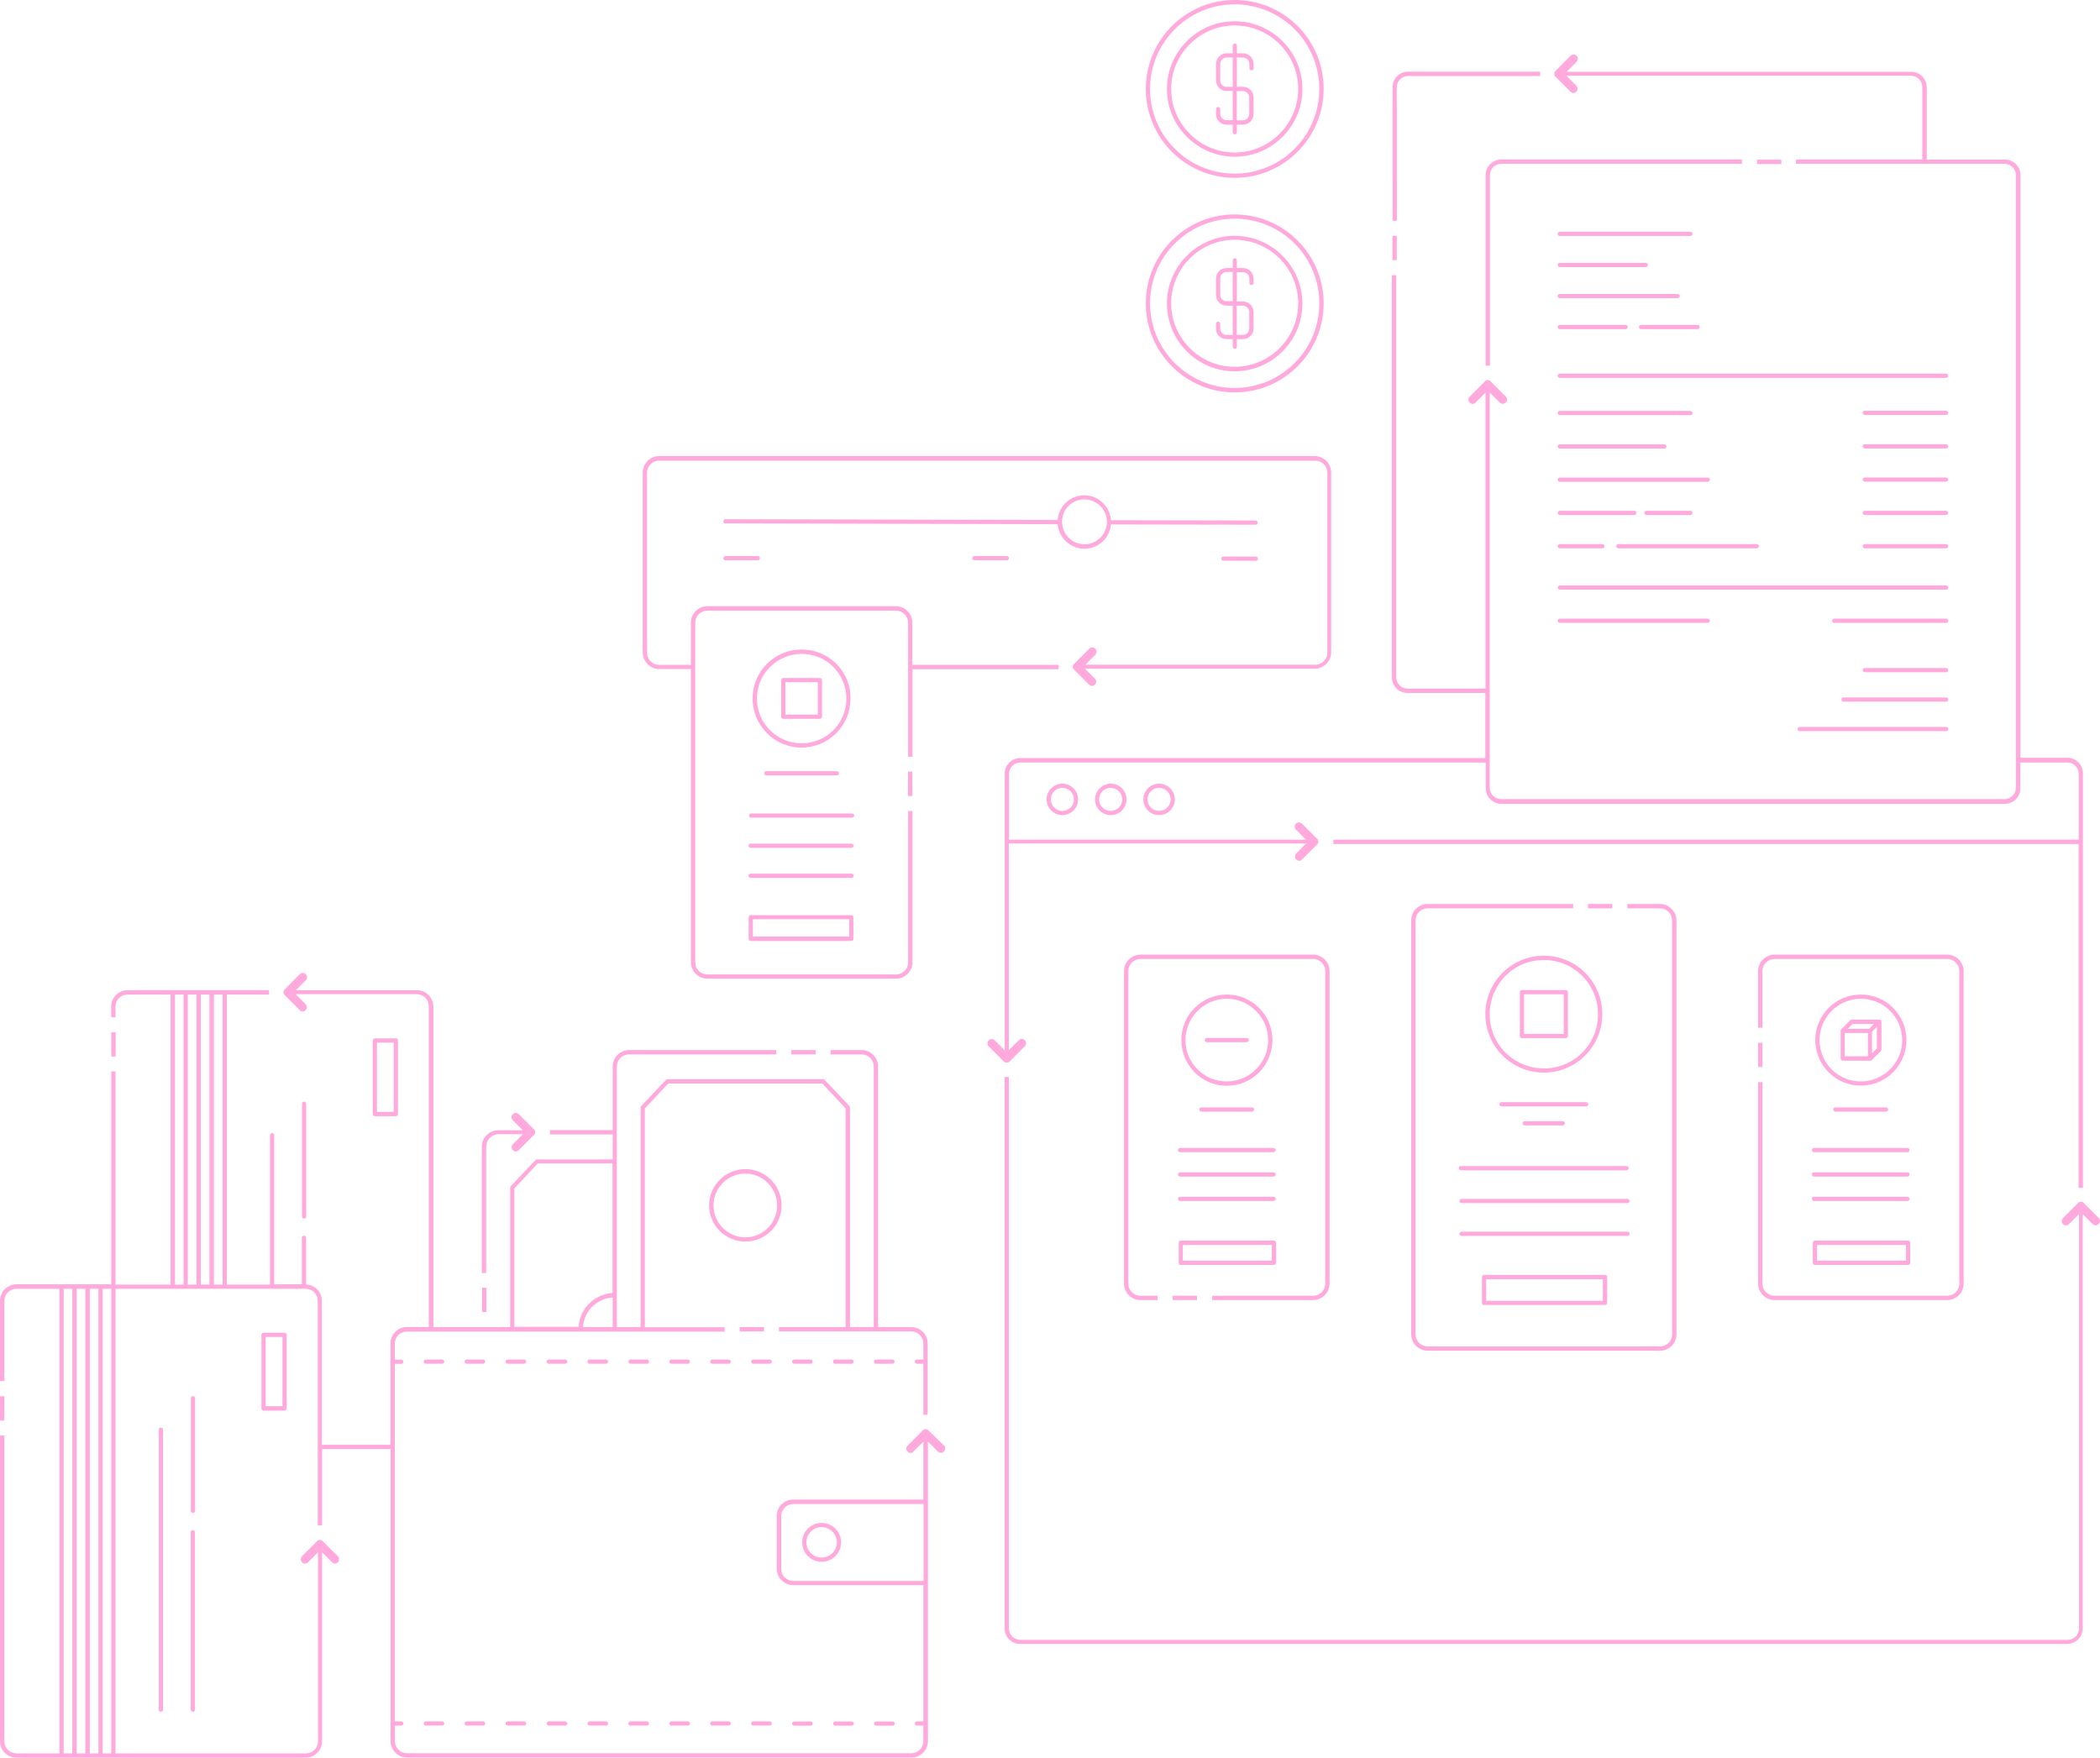 <?xml version="1.0" encoding="utf-8"?>
<!-- Generator: Adobe Illustrator 24.1.2, SVG Export Plug-In . SVG Version: 6.00 Build 0)  -->
<svg version="1.1" id="Layer_1" xmlns="http://www.w3.org/2000/svg" xmlns:xlink="http://www.w3.org/1999/xlink" x="0px" y="0px"
	 viewBox="0 0 1600 1339.3" style="enable-background:new 0 0 1600 1339.3;" xml:space="preserve">
<style type="text/css">
	.st0{fill:#ffa9dc;}
</style>
<g>
	<rect x="893.5" y="987.3" class="st0" width="18.5" height="3.3"/>
	<path class="st0" d="M1013,978.1V739.9c0-6.8-5.6-12.5-12.5-12.5H868.9c-6.8,0-12.5,5.6-12.5,12.5v238.2c0,6.8,5.6,12.5,12.5,12.5
		H882v-3.3h-13.1c-5.1,0-9.2-4.1-9.2-9.2V739.9c0-5.1,4.1-9.2,9.2-9.2h131.6c5.1,0,9.2,4.1,9.2,9.2v238.2c0,5.1-4.1,9.2-9.2,9.2h-77
		v3.3h77C1007.3,990.6,1013,984.9,1013,978.1z"/>
	<path class="st0" d="M969.5,792.2c-0.2-19-15.7-34.4-34.7-34.4c-0.1,0-0.2,0-0.3,0c-9.3,0.1-18,3.8-24.5,10.4
		c-6.5,6.6-10.1,15.4-9.9,24.7c0.1,9.3,3.8,18,10.4,24.5c6.5,6.4,15.1,9.9,24.3,9.9c0.1,0,0.2,0,0.3,0c9.3-0.1,18-3.8,24.5-10.4
		C965.9,810.2,969.5,801.4,969.5,792.2z M934.9,824c-8.5,0.1-16.3-3.1-22.3-9c-5.9-5.8-9.3-13.8-9.4-22.2
		c-0.1-17.4,13.8-31.6,31.2-31.8c0.1,0,0.2,0,0.3,0c17.2,0,31.3,14,31.5,31.2c0.1,8.5-3.1,16.3-9,22.3
		C951.2,820.6,943.4,823.9,934.9,824z"/>
	<path class="st0" d="M949.9,790.9h-30.4c-0.9,0-1.6,0.7-1.6,1.6s0.7,1.6,1.6,1.6h30.4c0.9,0,1.6-0.7,1.6-1.6
		S950.8,790.9,949.9,790.9z"/>
	<path class="st0" d="M915.3,843.8c-0.9,0-1.6,0.7-1.6,1.6s0.7,1.6,1.6,1.6h38.6c0.9,0,1.6-0.7,1.6-1.6s-0.7-1.6-1.6-1.6H915.3z"/>
	<path class="st0" d="M899.1,896.5h71.2c0.9,0,1.6-0.7,1.6-1.6c0-0.9-0.7-1.6-1.6-1.6h-71.2c-0.9,0-1.6,0.7-1.6,1.6
		C897.5,895.7,898.2,896.5,899.1,896.5z"/>
	<path class="st0" d="M897.5,876.3c0,0.9,0.7,1.6,1.6,1.6h71.2c0.9,0,1.6-0.7,1.6-1.6c0-0.9-0.7-1.6-1.6-1.6h-71.2
		C898.2,874.7,897.5,875.4,897.5,876.3z"/>
	<path class="st0" d="M899.1,915.1h71.2c0.9,0,1.6-0.7,1.6-1.6s-0.7-1.6-1.6-1.6h-71.2c-0.9,0-1.6,0.7-1.6,1.6
		S898.2,915.1,899.1,915.1z"/>
	<path class="st0" d="M972.3,962.2v-15.3c0-0.9-0.7-1.6-1.6-1.6h-71c-0.9,0-1.6,0.7-1.6,1.6v15.3c0,0.9,0.7,1.6,1.6,1.6h71
		C971.5,963.8,972.3,963.1,972.3,962.2z M969,960.6h-67.8v-12H969V960.6z"/>
	<path class="st0" d="M1339.5,978.1c0,6.8,5.6,12.5,12.5,12.5h131.6c6.8,0,12.5-5.6,12.5-12.5V739.9c0-6.8-5.6-12.5-12.5-12.5
		h-131.6c-6.8,0-12.5,5.6-12.5,12.5v43.2h3.3v-43.2c0-5.1,4.1-9.2,9.2-9.2h131.6c5.1,0,9.2,4.1,9.2,9.2v238.2c0,5.1-4.1,9.2-9.2,9.2
		h-131.6c-5.1,0-9.2-4.1-9.2-9.2V824.5h-3.3V978.1z"/>
	<rect x="1339.5" y="794.5" class="st0" width="3.3" height="18.5"/>
	<path class="st0" d="M1452.5,792.2c-0.1-9.3-3.8-18-10.4-24.5c-6.5-6.4-15.1-9.9-24.3-9.9c-0.1,0-0.2,0-0.3,0
		c-19.2,0.2-34.6,15.9-34.4,35c0.1,9.3,3.8,18,10.4,24.5c6.5,6.4,15.1,9.9,24.3,9.9c0.1,0,0.2,0,0.3,0c9.3-0.1,18-3.8,24.5-10.4
		C1449,810.2,1452.6,801.4,1452.5,792.2z M1418,824c-8.5,0.1-16.3-3.1-22.3-9c-5.9-5.8-9.3-13.8-9.4-22.2
		c-0.1-17.4,13.8-31.6,31.2-31.8c0.1,0,0.2,0,0.3,0c8.3,0,16.2,3.3,22.1,9c5.9,5.8,9.3,13.8,9.4,22.2c0.1,8.5-3.1,16.3-9,22.3
		C1434.3,820.6,1426.5,823.9,1418,824z"/>
	<path class="st0" d="M1433.3,777.9c-0.1-0.2-0.2-0.3-0.3-0.6c-0.1-0.1-0.3-0.3-0.6-0.3l0,0c-0.2-0.1-0.4-0.1-0.6-0.1H1411
		c-0.2,0-0.4,0-0.6,0.1l0,0c-0.2,0.1-0.3,0.2-0.6,0.3l-7,7c-0.1,0.1-0.3,0.3-0.3,0.6l0,0c-0.1,0.2-0.1,0.4-0.1,0.6v21.1
		c0,0.9,0.7,1.6,1.6,1.6h20.9c0.2,0,0.4,0,0.6-0.1l0,0c0.2-0.1,0.3-0.2,0.6-0.3l7-7c0.1-0.1,0.3-0.3,0.3-0.6l0,0
		c0.1-0.2,0.1-0.4,0.1-0.6v-20.9C1433.4,778.3,1433.3,778.2,1433.3,777.9L1433.3,777.9z M1411.5,780.2h16.3l-3.7,3.7h-16.3
		L1411.5,780.2z M1405.5,787.1h17.7v17.7h-17.7V787.1z M1426.3,786.2l3.7-3.7v16.3l-3.7,3.7V786.2z"/>
	<path class="st0" d="M1398.4,843.8c-0.9,0-1.6,0.7-1.6,1.6s0.7,1.6,1.6,1.6h38.6c0.9,0,1.6-0.7,1.6-1.6s-0.7-1.6-1.6-1.6H1398.4z"
		/>
	<path class="st0" d="M1382.1,896.5h71.2c0.9,0,1.6-0.7,1.6-1.6c0-0.9-0.7-1.6-1.6-1.6h-71.2c-0.9,0-1.6,0.7-1.6,1.6
		C1380.5,895.7,1381.2,896.5,1382.1,896.5z"/>
	<path class="st0" d="M1380.5,876.3c0,0.9,0.7,1.6,1.6,1.6h71.2c0.9,0,1.6-0.7,1.6-1.6c0-0.9-0.7-1.6-1.6-1.6h-71.2
		C1381.2,874.7,1380.5,875.4,1380.5,876.3z"/>
	<path class="st0" d="M1382.1,915.1h71.2c0.9,0,1.6-0.7,1.6-1.6s-0.7-1.6-1.6-1.6h-71.2c-0.9,0-1.6,0.7-1.6,1.6
		S1381.2,915.1,1382.1,915.1z"/>
	<path class="st0" d="M1453.8,945.3h-71c-0.9,0-1.6,0.7-1.6,1.6v15.3c0,0.9,0.7,1.6,1.6,1.6h71c0.9,0,1.6-0.7,1.6-1.6v-15.3
		C1455.4,946,1454.7,945.3,1453.8,945.3z M1452.2,960.6h-67.8v-12h67.8V960.6z"/>
	<rect x="1209.9" y="688.8" class="st0" width="18.5" height="3.3"/>
	<path class="st0" d="M1075.2,701.3v315.4c0,6.8,5.6,12.5,12.5,12.5h177.1c6.8,0,12.5-5.6,12.5-12.5V701.3c0-6.8-5.6-12.5-12.5-12.5
		h-24.9v3.3h24.9c5.1,0,9.2,4.1,9.2,9.2v315.4c0,5.1-4.1,9.2-9.2,9.2h-177.1c-5.1,0-9.2-4.1-9.2-9.2V701.3c0-5.1,4.1-9.2,9.2-9.2
		h110.9v-3.3h-110.9C1080.8,688.8,1075.2,694.3,1075.2,701.3z"/>
	<path class="st0" d="M1175.9,728.2c-11.9,0.1-23,4.9-31.4,13.3c-8.3,8.5-12.9,19.7-12.8,31.6s4.9,23,13.3,31.4
		c8.5,8.2,19.5,12.8,31.2,12.8c0.1,0,0.3,0,0.4,0c24.6-0.2,44.4-20.3,44.2-45c-0.1-11.9-4.9-23-13.3-31.4
		C1198.9,732.6,1187.7,728.1,1175.9,728.2z M1205.8,801.8c-7.7,7.9-18.1,12.2-29.1,12.3s-21.4-4.1-29.4-11.8
		c-7.9-7.7-12.2-18.1-12.3-29.1c-0.1-11,4.1-21.4,11.8-29.4s18.1-12.2,29.1-12.3c0.1,0,0.2,0,0.4,0c11,0,21.1,4.2,28.9,11.8
		c7.9,7.7,12.2,18.1,12.3,29.1C1217.7,783.4,1213.5,793.8,1205.8,801.8z"/>
	<path class="st0" d="M1210.1,841.4c0-0.9-0.7-1.6-1.6-1.6H1144c-0.9,0-1.6,0.7-1.6,1.6s0.7,1.6,1.6,1.6h64.5
		C1209.3,843,1210.1,842.3,1210.1,841.4z"/>
	<path class="st0" d="M1161.7,854.3c-0.9,0-1.6,0.7-1.6,1.6c0,0.9,0.7,1.6,1.6,1.6h29c0.9,0,1.6-0.7,1.6-1.6c0-0.9-0.7-1.6-1.6-1.6
		H1161.7z"/>
	<path class="st0" d="M1239.3,888.5H1113c-0.9,0-1.6,0.7-1.6,1.6c0,0.9,0.7,1.6,1.6,1.6h126.3c0.9,0,1.6-0.7,1.6-1.6
		C1240.9,889.2,1240.3,888.5,1239.3,888.5z"/>
	<path class="st0" d="M1239.9,913.5h-126.3c-0.9,0-1.6,0.7-1.6,1.6s0.7,1.6,1.6,1.6h126.3c0.9,0,1.6-0.7,1.6-1.6
		S1241,913.5,1239.9,913.5z"/>
	<path class="st0" d="M1241.6,940.1c0-0.9-0.7-1.6-1.6-1.6h-126.4c-0.9,0-1.6,0.7-1.6,1.6s0.7,1.6,1.6,1.6h126.3
		C1241,941.7,1241.6,941.1,1241.6,940.1z"/>
	<path class="st0" d="M1130.7,971.4c-0.9,0-1.6,0.7-1.6,1.6v19.7c0,0.9,0.7,1.6,1.6,1.6h92.2c0.9,0,1.6-0.7,1.6-1.6V973
		c0-0.9-0.7-1.6-1.6-1.6H1130.7z M1221.2,991.2h-88.9v-16.5h88.9V991.2z"/>
	<path class="st0" d="M1193,754.4h-33.4c-0.9,0-1.6,0.7-1.6,1.6v33.4c0,0.9,0.7,1.6,1.6,1.6h33.4c0.9,0,1.6-0.7,1.6-1.6V756
		C1194.6,755,1193.9,754.4,1193,754.4z M1191.4,787.8h-30.2v-30.2h30.2V787.8z"/>
	<path class="st0" d="M797.4,609.1c0,6.6,5.4,12,12,12c6.6,0,12-5.4,12-12c0-6.6-5.4-12-12-12C802.8,597.1,797.4,602.6,797.4,609.1z
		 M818.2,609.1c0,4.9-3.9,8.8-8.8,8.8c-4.9,0-8.8-3.9-8.8-8.8c0-4.9,3.9-8.8,8.8-8.8C814.3,600.4,818.2,604.2,818.2,609.1z"/>
	<path class="st0" d="M834.3,609.1c0,6.6,5.4,12,12,12c6.6,0,12-5.4,12-12c0-6.6-5.4-12-12-12C839.8,597.1,834.3,602.6,834.3,609.1z
		 M855,609.1c0,4.9-3.9,8.8-8.8,8.8c-4.9,0-8.8-3.9-8.8-8.8c0-4.9,3.9-8.8,8.8-8.8C851.1,600.4,855,604.2,855,609.1z"/>
	<path class="st0" d="M871.1,609.1c0,6.6,5.4,12,12,12s12-5.4,12-12c0-6.6-5.4-12-12-12S871.1,602.6,871.1,609.1z M891.9,609.1
		c0,4.9-3.9,8.8-8.8,8.8s-8.8-3.9-8.8-8.8c0-4.9,3.9-8.8,8.8-8.8C888,600.4,891.9,604.2,891.9,609.1z"/>
	<rect x="1338.7" y="121.7" class="st0" width="18.5" height="3.3"/>
	<path class="st0" d="M1131.9,133.4v145.2h3.3V133.4c0-4.6,3.8-8.6,8.6-8.6h183.4v-3.3h-183.5C1137.2,121.7,1131.9,127,1131.9,133.4
		z"/>
	<rect x="1060.9" y="179.7" class="st0" width="3.3" height="18.5"/>
	<path class="st0" d="M1064.2,66.5c0-4.6,3.8-8.6,8.6-8.6h100.6v-3.3h-100.6c-6.5,0-11.8,5.3-11.8,11.8v101.8h3.3L1064.2,66.5
		L1064.2,66.5z"/>
	<path class="st0" d="M1287.9,176.6h-99.5c-0.9,0-1.6,0.7-1.6,1.6s0.7,1.6,1.6,1.6h99.5c0.9,0,1.6-0.7,1.6-1.6
		S1288.8,176.6,1287.9,176.6z"/>
	<path class="st0" d="M1188.4,316.3h99.5c0.9,0,1.6-0.7,1.6-1.6c0-0.9-0.7-1.6-1.6-1.6h-99.5c-0.9,0-1.6,0.7-1.6,1.6
		C1186.8,315.6,1187.5,316.3,1188.4,316.3z"/>
	<path class="st0" d="M1188.4,203.5h65.5c0.9,0,1.6-0.7,1.6-1.6c0-0.9-0.7-1.6-1.6-1.6h-65.5c-0.9,0-1.6,0.7-1.6,1.6
		C1186.8,202.8,1187.5,203.5,1188.4,203.5z"/>
	<path class="st0" d="M1188.4,227.2h89.8c0.9,0,1.6-0.7,1.6-1.6s-0.7-1.6-1.6-1.6h-89.8c-0.9,0-1.6,0.7-1.6,1.6
		S1187.5,227.2,1188.4,227.2z"/>
	<path class="st0" d="M1482.8,509h-62c-0.9,0-1.6,0.7-1.6,1.6c0,0.9,0.7,1.6,1.6,1.6h61.9c0.9,0,1.6-0.7,1.6-1.6
		C1484.3,509.8,1483.6,509,1482.8,509z"/>
	<path class="st0" d="M1482.8,531.4h-78.2c-0.9,0-1.6,0.7-1.6,1.6c0,0.9,0.7,1.6,1.6,1.6h78.2c0.9,0,1.6-0.7,1.6-1.6
		C1484.4,532.2,1483.6,531.4,1482.8,531.4z"/>
	<path class="st0" d="M1482.8,553.9h-111.6c-0.9,0-1.6,0.7-1.6,1.6c0,0.9,0.7,1.6,1.6,1.6h111.6c0.9,0,1.6-0.7,1.6-1.6
		C1484.4,554.6,1483.6,553.9,1482.8,553.9z"/>
	<path class="st0" d="M1188.4,250.8h50.2c0.9,0,1.6-0.7,1.6-1.6s-0.7-1.6-1.6-1.6h-50.2c-0.9,0-1.6,0.7-1.6,1.6
		S1187.5,250.8,1188.4,250.8z"/>
	<path class="st0" d="M1248.7,249.2c0,0.9,0.7,1.6,1.6,1.6h43.1c0.9,0,1.6-0.7,1.6-1.6s-0.7-1.6-1.6-1.6h-43.1
		C1249.4,247.6,1248.7,248.3,1248.7,249.2z"/>
	<path class="st0" d="M1186.8,286.3c0,0.9,0.7,1.6,1.6,1.6h294.3c0.9,0,1.6-0.7,1.6-1.6c0-0.9-0.7-1.6-1.6-1.6h-294.3
		C1187.5,284.7,1186.8,285.4,1186.8,286.3z"/>
	<path class="st0" d="M1482.8,446.1h-294.3c-0.9,0-1.6,0.7-1.6,1.6c0,0.9,0.7,1.6,1.6,1.6h294.3c0.9,0,1.6-0.7,1.6-1.6
		C1484.4,446.8,1483.6,446.1,1482.8,446.1z"/>
	<path class="st0" d="M1482.8,313h-62c-0.9,0-1.6,0.7-1.6,1.6c0,0.9,0.7,1.6,1.6,1.6h61.9c0.9,0,1.6-0.7,1.6-1.6
		C1484.4,313.8,1483.6,313,1482.8,313z"/>
	<path class="st0" d="M1188.4,341.8h79.7c0.9,0,1.6-0.7,1.6-1.6c0-0.9-0.7-1.6-1.6-1.6h-79.7c-0.9,0-1.6,0.7-1.6,1.6
		C1186.8,341,1187.5,341.8,1188.4,341.8z"/>
	<path class="st0" d="M1482.8,338.5h-62c-0.9,0-1.6,0.7-1.6,1.6c0,0.9,0.7,1.6,1.6,1.6h61.9c0.9,0,1.6-0.7,1.6-1.6
		C1484.3,339.2,1483.6,338.5,1482.8,338.5z"/>
	<path class="st0" d="M1188.4,367.1h112.7c0.9,0,1.6-0.7,1.6-1.6s-0.7-1.6-1.6-1.6h-112.7c-0.9,0-1.6,0.7-1.6,1.6
		S1187.5,367.1,1188.4,367.1z"/>
	<path class="st0" d="M1188.4,471.4c-0.9,0-1.6,0.7-1.6,1.6c0,0.9,0.7,1.6,1.6,1.6h112.7c0.9,0,1.6-0.7,1.6-1.6
		c0-0.9-0.7-1.6-1.6-1.6H1188.4z"/>
	<path class="st0" d="M1482.8,363.8h-62c-0.9,0-1.6,0.7-1.6,1.6c0,0.9,0.7,1.6,1.6,1.6h61.9c0.9,0,1.6-0.7,1.6-1.6
		C1484.3,364.6,1483.6,363.8,1482.8,363.8z"/>
	<path class="st0" d="M1188.4,392.4h56.8c0.9,0,1.6-0.7,1.6-1.6c0-0.9-0.7-1.6-1.6-1.6h-56.8c-0.9,0-1.6,0.7-1.6,1.6
		C1186.8,391.7,1187.5,392.4,1188.4,392.4z"/>
	<path class="st0" d="M1287.9,392.4c0.9,0,1.6-0.7,1.6-1.6c0-0.9-0.7-1.6-1.6-1.6h-33.4c-0.9,0-1.6,0.7-1.6,1.6
		c0,0.9,0.7,1.6,1.6,1.6H1287.9z"/>
	<path class="st0" d="M1482.8,389.2h-62c-0.9,0-1.6,0.7-1.6,1.6c0,0.9,0.7,1.6,1.6,1.6h61.9c0.9,0,1.6-0.7,1.6-1.6
		C1484.3,389.9,1483.6,389.2,1482.8,389.2z"/>
	<path class="st0" d="M1188.4,417.8h32.5c0.9,0,1.6-0.7,1.6-1.6c0-0.9-0.7-1.6-1.6-1.6h-32.5c-0.9,0-1.6,0.7-1.6,1.6
		C1186.8,417.1,1187.5,417.8,1188.4,417.8z"/>
	<path class="st0" d="M1231.4,416.2c0,0.9,0.7,1.6,1.6,1.6h105.5c0.9,0,1.6-0.7,1.6-1.6c0-0.9-0.7-1.6-1.6-1.6H1233
		C1232.2,414.6,1231.4,415.4,1231.4,416.2z"/>
	<path class="st0" d="M1482.8,414.6h-62c-0.9,0-1.6,0.7-1.6,1.6c0,0.9,0.7,1.6,1.6,1.6h61.9c0.9,0,1.6-0.7,1.6-1.6
		C1484.3,415.4,1483.6,414.6,1482.8,414.6z"/>
	<path class="st0" d="M1482.8,471.4h-85.3c-0.9,0-1.6,0.7-1.6,1.6c0,0.9,0.7,1.6,1.6,1.6h85.3c0.9,0,1.6-0.7,1.6-1.6
		C1484.4,472.2,1483.6,471.4,1482.8,471.4z"/>
	<path class="st0" d="M586.4,1035.9h-12.5c-0.9,0-1.6,0.7-1.6,1.6c0,0.9,0.7,1.6,1.6,1.6h12.5c0.9,0,1.6-0.7,1.6-1.6
		C588,1036.7,587.4,1035.9,586.4,1035.9z"/>
	<path class="st0" d="M336.9,1035.9h-12.5c-0.9,0-1.6,0.7-1.6,1.6c0,0.9,0.7,1.6,1.6,1.6h12.5c0.9,0,1.6-0.7,1.6-1.6
		C338.5,1036.7,337.8,1035.9,336.9,1035.9z"/>
	<path class="st0" d="M368.1,1035.9h-12.5c-0.9,0-1.6,0.7-1.6,1.6c0,0.9,0.7,1.6,1.6,1.6h12.5c0.9,0,1.6-0.7,1.6-1.6
		C369.7,1036.7,369,1035.9,368.1,1035.9z"/>
	<path class="st0" d="M399.3,1035.9h-12.5c-0.9,0-1.6,0.7-1.6,1.6c0,0.9,0.7,1.6,1.6,1.6h12.5c0.9,0,1.6-0.7,1.6-1.6
		C400.9,1036.7,400.2,1035.9,399.3,1035.9z"/>
	<path class="st0" d="M636.3,1035.9c-0.9,0-1.6,0.7-1.6,1.6c0,0.9,0.7,1.6,1.6,1.6h12.5c0.9,0,1.6-0.7,1.6-1.6
		c0-0.9-0.7-1.6-1.6-1.6H636.3z"/>
	<path class="st0" d="M430.6,1035.9h-12.5c-0.9,0-1.6,0.7-1.6,1.6c0,0.9,0.7,1.6,1.6,1.6h12.5c0.9,0,1.6-0.7,1.6-1.6
		C432.2,1036.7,431.4,1035.9,430.6,1035.9z"/>
	<path class="st0" d="M605.1,1035.9c-0.9,0-1.6,0.7-1.6,1.6c0,0.9,0.7,1.6,1.6,1.6h12.5c0.9,0,1.6-0.7,1.6-1.6
		c0-0.9-0.7-1.6-1.6-1.6H605.1z"/>
	<path class="st0" d="M667.5,1035.9c-0.9,0-1.6,0.7-1.6,1.6c0,0.9,0.7,1.6,1.6,1.6H680c0.9,0,1.6-0.7,1.6-1.6c0-0.9-0.7-1.6-1.6-1.6
		H667.5z"/>
	<path class="st0" d="M555.2,1035.9h-12.5c-0.9,0-1.6,0.7-1.6,1.6c0,0.9,0.7,1.6,1.6,1.6h12.5c0.9,0,1.6-0.7,1.6-1.6
		C556.8,1036.7,556.1,1035.9,555.2,1035.9z"/>
	<path class="st0" d="M461.7,1035.9h-12.5c-0.9,0-1.6,0.7-1.6,1.6c0,0.9,0.7,1.6,1.6,1.6h12.5c0.9,0,1.6-0.7,1.6-1.6
		C463.3,1036.7,462.6,1035.9,461.7,1035.9z"/>
	<path class="st0" d="M492.9,1035.9h-12.5c-0.9,0-1.6,0.7-1.6,1.6c0,0.9,0.7,1.6,1.6,1.6h12.5c0.9,0,1.6-0.7,1.6-1.6
		C494.5,1036.7,493.8,1035.9,492.9,1035.9z"/>
	<path class="st0" d="M524.1,1035.9h-12.5c-0.9,0-1.6,0.7-1.6,1.6c0,0.9,0.7,1.6,1.6,1.6h12.5c0.9,0,1.6-0.7,1.6-1.6
		C525.7,1036.7,525,1035.9,524.1,1035.9z"/>
	<path class="st0" d="M524.1,1311.6h-12.5c-0.9,0-1.6,0.7-1.6,1.6s0.7,1.6,1.6,1.6h12.5c0.9,0,1.6-0.7,1.6-1.6
		C525.7,1312.4,525,1311.6,524.1,1311.6z"/>
	<path class="st0" d="M617.6,1314.9c0.9,0,1.6-0.7,1.6-1.6s-0.7-1.6-1.6-1.6h-12.5c-0.9,0-1.6,0.7-1.6,1.6s0.7,1.6,1.6,1.6H617.6z"
		/>
	<path class="st0" d="M555.2,1311.6h-12.5c-0.9,0-1.6,0.7-1.6,1.6s0.7,1.6,1.6,1.6h12.5c0.9,0,1.6-0.7,1.6-1.6
		C556.9,1312.4,556.1,1311.6,555.2,1311.6z"/>
	<path class="st0" d="M586.4,1311.6h-12.5c-0.9,0-1.6,0.7-1.6,1.6s0.7,1.6,1.6,1.6h12.5c0.9,0,1.6-0.7,1.6-1.6
		C588,1312.4,587.4,1311.6,586.4,1311.6z"/>
	<path class="st0" d="M461.7,1311.6h-12.5c-0.9,0-1.6,0.7-1.6,1.6s0.7,1.6,1.6,1.6h12.5c0.9,0,1.6-0.7,1.6-1.6
		C463.4,1312.4,462.6,1311.6,461.7,1311.6z"/>
	<path class="st0" d="M492.9,1311.6h-12.5c-0.9,0-1.6,0.7-1.6,1.6s0.7,1.6,1.6,1.6h12.5c0.9,0,1.6-0.7,1.6-1.6
		C494.5,1312.4,493.8,1311.6,492.9,1311.6z"/>
	<path class="st0" d="M368.1,1311.6h-12.5c-0.9,0-1.6,0.7-1.6,1.6s0.7,1.6,1.6,1.6h12.5c0.9,0,1.6-0.7,1.6-1.6
		C369.7,1312.4,369,1311.6,368.1,1311.6z"/>
	<path class="st0" d="M399.3,1311.6h-12.5c-0.9,0-1.6,0.7-1.6,1.6s0.7,1.6,1.6,1.6h12.5c0.9,0,1.6-0.7,1.6-1.6
		C400.9,1312.4,400.2,1311.6,399.3,1311.6z"/>
	<path class="st0" d="M430.6,1311.6h-12.5c-0.9,0-1.6,0.7-1.6,1.6s0.7,1.6,1.6,1.6h12.5c0.9,0,1.6-0.7,1.6-1.6
		C432.2,1312.4,431.4,1311.6,430.6,1311.6z"/>
	<path class="st0" d="M648.9,1314.9c0.9,0,1.6-0.7,1.6-1.6s-0.7-1.6-1.6-1.6h-12.5c-0.9,0-1.6,0.7-1.6,1.6s0.7,1.6,1.6,1.6H648.9z"
		/>
	<path class="st0" d="M336.9,1311.6h-12.5c-0.9,0-1.6,0.7-1.6,1.6s0.7,1.6,1.6,1.6h12.5c0.9,0,1.6-0.7,1.6-1.6
		C338.5,1312.4,337.8,1311.6,336.9,1311.6z"/>
	<path class="st0" d="M680.1,1314.9c0.9,0,1.6-0.7,1.6-1.6s-0.7-1.6-1.6-1.6h-12.5c-0.9,0-1.6,0.7-1.6,1.6s0.7,1.6,1.6,1.6H680.1z"
		/>
	<path class="st0" d="M626,1160.4c-8.1,0-14.8,6.6-14.8,14.8c0,8.2,6.6,14.8,14.8,14.8c8.2,0,14.8-6.6,14.8-14.8
		C640.9,1167,634.2,1160.4,626,1160.4z M626,1186.8c-6.4,0-11.6-5.2-11.6-11.6c0-6.4,5.2-11.6,11.6-11.6c6.4,0,11.6,5.2,11.6,11.6
		C637.6,1181.6,632.4,1186.8,626,1186.8z"/>
	<path class="st0" d="M370.6,873.4c0-5.1,4.1-9.2,9.2-9.2h18.6l-7.6,7.6c-1.3,1.3-1.3,3.4,0,4.6c0.6,0.6,1.5,1,2.2,1s1.6-0.3,2.2-1
		l6.5-6.5l5-5c0.2-0.2,0.3-0.4,0.6-0.6c0.6-1,0.6-2.2,0-3.3c-0.1-0.2-0.3-0.4-0.6-0.6l-11.4-11.4c-1.3-1.3-3.4-1.3-4.6,0
		c-1.3,1.3-1.3,3.4,0,4.6l7.6,7.6h-18.7c-6.8,0-12.5,5.6-12.5,12.5v96.3h3.3v-96.3h0.2V873.4z"/>
	<rect x="367.3" y="981.2" class="st0" width="3.3" height="18.5"/>
	<rect x="602.9" y="800.1" class="st0" width="18.5" height="3.3"/>
	<rect x="563.6" y="1011.2" class="st0" width="18.5" height="3.3"/>
	<path class="st0" d="M567.9,890.8c-15.1,0-27.6,12.3-27.6,27.6s12.3,27.6,27.6,27.6c15.3,0,27.6-12.3,27.6-27.6
		C595.5,903.2,583,890.8,567.9,890.8z M567.9,942.8c-13.4,0-24.3-11-24.3-24.3c0-13.4,11-24.3,24.3-24.3s24.2,11,24.2,24.3
		C592.2,931.9,581.2,942.8,567.9,942.8z"/>
	<path class="st0" d="M940.7,299c37.4,0,67.8-30.4,67.8-67.8s-30.4-67.8-67.8-67.8S873,193.8,873,231.2S903.4,299,940.7,299z
		 M940.7,166.6c35.6,0,64.5,28.9,64.5,64.5s-28.9,64.5-64.5,64.5c-35.6,0-64.5-28.9-64.5-64.5S905.2,166.6,940.7,166.6z"/>
	<path class="st0" d="M940.7,282.9c28.5,0,51.6-23.2,51.6-51.6s-23.2-51.6-51.6-51.6s-51.6,23.2-51.6,51.6S912.3,282.9,940.7,282.9z
		 M940.7,182.7c26.7,0,48.4,21.8,48.4,48.4s-21.8,48.4-48.4,48.4c-26.6,0-48.4-21.8-48.4-48.4S914.1,182.7,940.7,182.7z"/>
	<path class="st0" d="M934.6,258.4h4.6v5.8c0,0.9,0.7,1.6,1.6,1.6s1.6-0.7,1.6-1.6v-5.8h4.6c4.6,0,8.1-3.7,8.1-8.1v-12.5
		c0-4.6-3.7-8.1-8.1-8.1h-4.6v-22.3h4.6c2.7,0,4.9,2.2,4.9,4.9v3.3c0,0.9,0.7,1.6,1.6,1.6c0.9,0,1.6-0.7,1.6-1.6v-3.3
		c0-4.6-3.7-8.1-8.1-8.1h-4.6v-5.8c0-0.9-0.7-1.6-1.6-1.6s-1.6,0.7-1.6,1.6v5.8h-4.6c-4.6,0-8.1,3.7-8.1,8.1v12.5
		c0,4.6,3.7,8.1,8.1,8.1h4.6v22.3h-4.6c-2.7,0-4.9-2.2-4.9-4.9v-3.6c0-0.9-0.7-1.6-1.6-1.6s-1.6,0.7-1.6,1.6v3.6
		C926.3,254.7,930,258.4,934.6,258.4z M934.6,229.6c-2.7,0-4.9-2.2-4.9-4.9v-12.6c0-2.7,2.2-4.9,4.9-4.9h4.6v22.3H934.6z
		 M942.3,232.9h4.6c2.7,0,4.9,2.2,4.9,4.9v12.5c0,2.7-2.2,4.9-4.9,4.9h-4.6V232.9z"/>
	<path class="st0" d="M940.7,135.5c37.4,0,67.8-30.4,67.8-67.8S978.2,0,940.7,0C903.3,0,873,30.4,873,67.8S903.4,135.5,940.7,135.5z
		 M940.7,3.3c35.6,0,64.5,28.9,64.5,64.5s-28.9,64.5-64.5,64.5c-35.6,0-64.5-28.9-64.5-64.5S905.2,3.3,940.7,3.3z"/>
	<path class="st0" d="M940.7,119.4c28.5,0,51.6-23.2,51.6-51.6s-23.2-51.6-51.6-51.6s-51.6,23.2-51.6,51.6S912.3,119.4,940.7,119.4z
		 M940.7,19.4c26.7,0,48.4,21.8,48.4,48.4s-21.8,48.4-48.4,48.4c-26.6,0-48.4-21.8-48.4-48.4S914.1,19.4,940.7,19.4z"/>
	<path class="st0" d="M934.6,95h4.6v5.8c0,0.9,0.7,1.6,1.6,1.6s1.6-0.7,1.6-1.6V95h4.6c4.6,0,8.1-3.7,8.1-8.1V74.2
		c0-4.6-3.7-8.1-8.1-8.1h-4.6V43.8h4.6c2.7,0,4.9,2.2,4.9,4.9V52c0,0.9,0.7,1.6,1.6,1.6c0.9,0,1.6-0.7,1.6-1.6v-3.3
		c0-4.6-3.7-8.1-8.1-8.1h-4.6v-5.8c0-0.9-0.7-1.6-1.6-1.6s-1.6,0.7-1.6,1.6v5.8h-4.6c-4.6,0-8.1,3.7-8.1,8.1v12.5
		c0,4.6,3.7,8.1,8.1,8.1h4.6v22.3h-4.6c-2.7,0-4.9-2.2-4.9-4.9v-3.6c0-0.9-0.7-1.6-1.6-1.6s-1.6,0.7-1.6,1.6v3.6
		C926.3,91.3,930,95,934.6,95z M934.6,66.2c-2.7,0-4.9-2.2-4.9-4.9V48.7c0-2.7,2.2-4.9,4.9-4.9h4.6v22.3
		C939.2,66.2,934.6,66.2,934.6,66.2z M942.3,69.4h4.6c2.7,0,4.9,2.2,4.9,4.9v12.5c0,2.7-2.2,4.9-4.9,4.9h-4.6V69.4z"/>
	<rect y="1063.9" class="st0" width="3.3" height="18.5"/>
	<path class="st0" d="M121,1089.3v213.4c0,0.9,0.7,1.6,1.6,1.6c0.9,0,1.6-0.7,1.6-1.6v-213.4c0-0.9-0.7-1.6-1.6-1.6
		C121.7,1087.7,121,1088.3,121,1089.3z"/>
	<path class="st0" d="M146.9,1165.9c-0.9,0-1.6,0.7-1.6,1.6v135.2c0,0.9,0.7,1.6,1.6,1.6s1.6-0.7,1.6-1.6v-135.2
		C148.6,1166.6,147.8,1165.9,146.9,1165.9z"/>
	<path class="st0" d="M148.6,1065.4c0-0.9-0.7-1.6-1.6-1.6c-0.9,0-1.6,0.7-1.6,1.6v85.8c0,0.9,0.7,1.6,1.6,1.6
		c0.9,0,1.6-0.7,1.6-1.6V1065.4z"/>
	<path class="st0" d="M200.8,1015.5c-0.9,0-1.6,0.7-1.6,1.6v56.1c0,0.9,0.7,1.6,1.6,1.6h16c0.9,0,1.6-0.7,1.6-1.6v-56.1
		c0-0.9-0.7-1.6-1.6-1.6H200.8z M215.2,1071.5h-12.8v-52.8h12.8V1071.5z"/>
	<rect x="84.8" y="786.5" class="st0" width="3.3" height="18.5"/>
	<path class="st0" d="M231.7,928.5c0.9,0,1.6-0.7,1.6-1.6V841c0-0.9-0.7-1.6-1.6-1.6s-1.6,0.7-1.6,1.6v85.8
		C230.1,927.8,230.7,928.5,231.7,928.5z"/>
	<path class="st0" d="M301.6,850.5c0.9,0,1.6-0.7,1.6-1.6v-56.1c0-0.9-0.7-1.6-1.6-1.6h-16c-0.9,0-1.6,0.7-1.6,1.6v56.1
		c0,0.9,0.7,1.6,1.6,1.6H301.6z M287.2,794.4H300v52.8h-12.8V794.4z"/>
	<path class="st0" d="M767.2,809.6c0.6,0,1.1-0.1,1.6-0.4c0.2-0.1,0.4-0.3,0.6-0.6l11.4-11.4c1.3-1.3,1.3-3.4,0-4.6
		c-1.3-1.3-3.4-1.3-4.6,0l-7.6,7.6V642.7h226.6l-7.6,7.6c-1.3,1.3-1.3,3.4,0,4.6c0.6,0.6,1.5,1,2.2,1s1.6-0.3,2.2-1l11.4-11.4
		c0.2-0.2,0.3-0.4,0.6-0.6c0.6-1,0.6-2.2,0-3.3c-0.1-0.2-0.3-0.4-0.6-0.6l-11.4-11.4c-1.3-1.3-3.4-1.3-4.6,0c-1.3,1.3-1.3,3.4,0,4.6
		l7.6,7.6H768.8v-50.2c0-4.6,3.8-8.6,8.6-8.6H1132v19.7c0,6.5,5.3,11.8,11.8,11.8h383.7c6.5,0,11.8-5.3,11.8-11.8v-19.7h35.9
		c4.6,0,8.6,3.8,8.6,8.6v50.2h-567.9v3.3h567.8v262h3.3V589.2c0-6.5-5.3-11.8-11.8-11.8h-35.8v-444c0-6.5-5.3-11.8-11.8-11.8H1468
		V66.5c0-6.5-5.3-11.8-11.8-11.8h-262.6l7.6-7.6c1.3-1.3,1.3-3.4,0-4.6c-1.3-1.3-3.4-1.3-4.6,0L1185.2,54c-0.2,0.2-0.3,0.4-0.6,0.6
		c-0.6,1-0.6,2.2,0,3.3c0.1,0.2,0.3,0.4,0.6,0.6l11.4,11.4c0.6,0.6,1.5,1,2.2,1c0.7,0,1.6-0.3,2.2-1c1.3-1.3,1.3-3.4,0-4.6l-7.6-7.6
		h262.6c4.6,0,8.6,3.8,8.6,8.6v55.2h-96.2v3.3h158.9c4.6,0,8.6,3.8,8.6,8.6v466.9c0,4.6-3.8,8.6-8.6,8.6h-383.7
		c-4.6,0-8.6-3.8-8.6-8.6V299.1l7.6,7.6c1.3,1.3,3.4,1.3,4.6,0c1.3-1.3,1.3-3.4,0-4.6l-11.4-11.4c-0.2-0.2-0.4-0.3-0.6-0.6
		c-1-0.6-2.2-0.6-3.3,0c-0.2,0.1-0.4,0.3-0.6,0.6l-5,5l-6.5,6.5c-1.3,1.3-1.3,3.4,0,4.6c0.6,0.6,1.5,1,2.2,1c0.7,0,1.6-0.3,2.2-1
		l7.6-7.6v225.5h-59.4c-4.6,0-8.6-3.8-8.6-8.6V209.7h-3.3v306.5c0,6.5,5.3,11.8,11.8,11.8h59.4v49.6H777.3
		c-6.5,0-11.8,5.3-11.8,11.8v210.9l-7.6-7.6c-1.3-1.3-3.4-1.3-4.6,0c-1.3,1.3-1.3,3.4,0,4.6l11.4,11.4c0.2,0.2,0.4,0.3,0.6,0.6
		C766,809.4,766.6,809.6,767.2,809.6z"/>
	<path class="st0" d="M1599.1,928.1l-11.4-11.4c-0.2-0.2-0.4-0.3-0.6-0.6c-1-0.6-2.2-0.6-3.3,0c-0.2,0.1-0.4,0.3-0.6,0.6l-11.4,11.4
		c-1.3,1.3-1.3,3.4,0,4.6c1.3,1.3,3.4,1.3,4.6,0l7.6-7.6v315.8c0,4.6-3.8,8.6-8.6,8.6H777.3c-4.6,0-8.6-3.8-8.6-8.6V820.6h-3.3
		v420.2c0,6.5,5.3,11.8,11.8,11.8h797.8c6.5,0,11.8-5.3,11.8-11.8V925.1l7.6,7.6c0.6,0.6,1.5,1,2.2,1c0.7,0,1.6-0.3,2.2-1
		C1600.3,931.5,1600.3,929.4,1599.1,928.1z"/>
	<path class="st0" d="M707.5,1090c-0.2-0.2-0.4-0.3-0.6-0.6c-1-0.6-2.2-0.6-3.3,0c-0.2,0.1-0.4,0.3-0.6,0.6l-5,5l-6.5,6.5
		c-1.3,1.3-1.3,3.4,0,4.6c0.6,0.6,1.5,1,2.2,1c0.7,0,1.6-0.3,2.2-1l7.6-7.6v44.1h-99.2c-6.8,0-12.5,5.6-12.5,12.5v40.2
		c0,6.8,5.6,12.5,12.5,12.5h99.2v103.8h-4.9c-0.9,0-1.6,0.7-1.6,1.6s0.7,1.6,1.6,1.6h4.9v11.9c0,5.1-4.1,9.2-9.2,9.2H310.1
		c-5.1,0-9.2-4.1-9.2-9.2v-11.9h4.9c0.9,0,1.6-0.7,1.6-1.6s-0.7-1.6-1.6-1.6h-5v-272.4h4.9c0.9,0,1.6-0.7,1.6-1.6
		c0-0.9-0.7-1.6-1.6-1.6h-4.9v-12.2c0-5.1,4.1-9.2,9.2-9.2h242.1v-3.3h-60.8V844.6l17.8-19h117.4l17.8,19v166.6h-50.8v3.3h100.8
		c5.1,0,9.2,4.1,9.2,9.2v12.2h-4.9c-0.9,0-1.6,0.7-1.6,1.6c0,0.9,0.7,1.6,1.6,1.6h4.9v38.9h3.3v-54.3c0-6.8-5.6-12.5-12.5-12.5H669
		V812.6c0-6.8-5.6-12.5-12.5-12.5h-23.6v3.3h23.6c5.1,0,9.2,4.1,9.2,9.2v198.6h-18.1V843.9c0-0.4-0.1-0.9-0.4-1.1l-18.8-19.9
		c-0.3-0.3-0.7-0.6-1.2-0.6H508.5c-0.4,0-0.9,0.2-1.2,0.6l-18.8,19.9c-0.3,0.3-0.4,0.6-0.4,1.1v167.3H470V812.6
		c0-5.1,4.1-9.2,9.2-9.2h112.2v-3.3H479.3c-6.8,0-12.5,5.6-12.5,12.5v48.5H419v3.3h47.8v19h-57.7c-0.4,0-0.9,0.2-1.2,0.6l-18.8,19.9
		c-0.3,0.3-0.4,0.6-0.4,1.1v106.2h-9.5l0,0h-20.3l0,0h-28.7V767c0-6.8-5.6-12.5-12.5-12.5h-92.3l7.6-7.6c1.3-1.3,1.3-3.4,0-4.6
		c-1.3-1.3-3.4-1.3-4.6,0L217,753.8c-0.2,0.2-0.3,0.4-0.6,0.6c-0.6,1-0.6,2.2,0,3.3c0.1,0.2,0.3,0.4,0.6,0.6l11.4,11.4
		c0.6,0.6,1.5,1,2.2,1s1.6-0.3,2.2-1c1.3-1.3,1.3-3.4,0-4.6l-7.6-7.6h92.3c5.1,0,9.2,4.1,9.2,9.2v244.4H310
		c-6.8,0-12.5,5.6-12.5,12.5v77.3h-52.3V991.2c0-6.7-5.3-12.2-12-12.5v-35.6c0-0.9-0.7-1.6-1.6-1.6c-0.9,0-1.6,0.7-1.6,1.6v35.5
		h-21.1V865c0-0.9-0.7-1.6-1.6-1.6c-0.9,0-1.6,0.7-1.6,1.6v113.8h-32.9v-221H205v-3.3H97.2c-6.8,0-12.5,5.6-12.5,12.5v8.1H88V767
		c0-5.1,4.1-9.2,9.2-9.2H130v221H88V816.4h-3.2v162.2H12.5c-6.8,0-12.5,5.6-12.5,12.5v61.2h3.3v-61.1c0-5.1,4.1-9.2,9.2-9.2h32.8
		v354H12.5c-5.1,0-9.2-4.1-9.2-9.2v-233H0v233c0,6.8,5.6,12.5,12.5,12.5h220.4c6.8,0,12.5-5.6,12.5-12.5v-144l7.6,7.6
		c0.6,0.6,1.5,1,2.2,1s1.6-0.3,2.2-1c1.3-1.3,1.3-3.4,0-4.6l-11.4-11.4c-0.2-0.2-0.4-0.3-0.6-0.6c-1-0.6-2.2-0.6-3.3,0
		c-0.2,0.1-0.4,0.3-0.6,0.6l-11.4,11.4c-1.3,1.3-1.3,3.4,0,4.6c1.3,1.3,3.4,1.3,4.6,0l7.6-7.6v144c0,5.1-4.1,9.2-9.2,9.2H88V982
		h144.9c5.1,0,9.2,4.1,9.2,9.2v171.1h3.3v-58.2h52.2v222.6c0,6.8,5.6,12.5,12.5,12.5h384.4c6.8,0,12.5-5.6,12.5-12.5v-228.3l7.6,7.6
		c1.3,1.3,3.4,1.3,4.6,0c1.3-1.3,1.3-3.4,0-4.6L707.5,1090z M444.2,1011.2c0.7-12.2,10.5-21.8,22.6-22.6v22.6H444.2z M391.9,905.5
		l17.8-19h57v98.7c-13.8,0.9-25.1,12-25.8,25.8h-49V905.5L391.9,905.5z M48.5,982h6.6v354h-6.6C48.5,1336,48.5,982,48.5,982z
		 M58.3,982H65v354h-6.6V982z M68.3,982H75v354h-6.6V982z M78.2,1336V982h6.6v354H78.2z M133.3,757.8h6.6v221h-6.6V757.8z
		 M143.1,757.8h6.6v221h-6.6V757.8z M153,757.8h6.6v221H153V757.8z M163,757.8h6.6v221H163V757.8z M604.4,1204.6
		c-5.1,0-9.2-4.1-9.2-9.2v-40.2c0-5.1,4.1-9.2,9.2-9.2h99.3v58.6H604.4z"/>
	<path class="st0" d="M502.2,509.8h24.2v223.4c0,6.8,5.6,12.5,12.5,12.5h143.8c6.8,0,12.5-5.6,12.5-12.5V618h-3.3v115.3
		c0,5.1-4.1,9.2-9.2,9.2H538.9c-5.1,0-9.2-4.1-9.2-9.2V474.5c0-5.1,4.1-9.2,9.2-9.2h143.8c5.1,0,9.2,4.1,9.2,9.2v102.1h3.3v-66.7
		h111.4v-3.3H695.1v-32.2c0-6.8-5.6-12.5-12.5-12.5H538.9c-6.8,0-12.5,5.6-12.5,12.5v32.2h-24.2c-5.1,0-9.2-4.1-9.2-9.2V360.2
		c0-5.1,4.1-9.2,9.2-9.2h499.9c5.1,0,9.2,4.1,9.2,9.2v137.1c0,5.1-4.1,9.2-9.2,9.2H826.9l7.6-7.6c1.3-1.3,1.3-3.4,0-4.6
		c-1.3-1.3-3.4-1.3-4.6,0l-6.5,6.5l-5,5c-0.2,0.2-0.3,0.4-0.6,0.6c-0.6,1-0.6,2.2,0,3.3c0.1,0.2,0.3,0.4,0.6,0.6l11.4,11.4
		c0.6,0.6,1.5,1,2.2,1s1.6-0.3,2.2-1c1.3-1.3,1.3-3.4,0-4.6l-7.6-7.6h175.1c6.8,0,12.5-5.6,12.5-12.5v-137c0-6.8-5.6-12.5-12.5-12.5
		H502.2c-6.8,0-12.5,5.6-12.5,12.5v137.1C489.8,504.2,495.4,509.8,502.2,509.8z"/>
	<path class="st0" d="M826.2,418.1c10.6,0,19.4-8.1,20.2-18.5l110.2,0.2l0,0c0.9,0,1.6-0.7,1.6-1.6s-0.7-1.6-1.6-1.6l-110.2-0.2
		c-0.7-10.6-9.5-19-20.3-19c-10.7,0-19.5,8.3-20.3,18.8l-253.1-0.6l0,0c-0.9,0-1.6,0.7-1.6,1.6s0.7,1.6,1.6,1.6l253.1,0.6
		C806.8,409.8,815.5,418.1,826.2,418.1z M826.2,380.5c9,0,16.3,7,17.1,15.7c0,0.4,0.1,1,0.1,1.4c0,0.6,0,1.2-0.1,1.8
		c-0.9,8.6-8.2,15.3-17,15.3c-8.9,0-16.2-6.7-17-15.4c-0.1-0.6-0.1-1.2-0.1-1.8c0-0.6,0-1,0.1-1.5
		C809.8,387.4,817.2,380.5,826.2,380.5z"/>
	<path class="st0" d="M932.1,424L932.1,424c-0.9,0-1.6,0.7-1.6,1.6c0,0.9,0.7,1.6,1.6,1.6l24.7,0.1l0,0c0.9,0,1.6-0.7,1.6-1.6
		s-0.7-1.6-1.6-1.6L932.1,424z"/>
	<path class="st0" d="M742.4,423.7c-0.9,0-1.6,0.7-1.6,1.6c0,0.9,0.7,1.6,1.6,1.6h24.7c0.9,0,1.6-0.7,1.6-1.6c0-0.9-0.7-1.6-1.6-1.6
		H742.4z"/>
	<path class="st0" d="M552.7,423.7c-0.9,0-1.6,0.7-1.6,1.6c0,0.9,0.7,1.6,1.6,1.6h24.7c0.9,0,1.6-0.7,1.6-1.6c0-0.9-0.7-1.6-1.6-1.6
		H552.7z"/>
	<rect x="691.8" y="588" class="st0" width="3.3" height="18.5"/>
	<path class="st0" d="M637.4,506c-7-7.1-16.3-11-26.3-11.1c-9.9-0.1-19.4,3.7-26.6,10.7c-7.1,7-11,16.3-11.1,26.3
		c-0.2,20.6,16.5,37.6,37,37.7c0.1,0,0.2,0,0.3,0c9.8,0,19.2-3.8,26.2-10.7c7.1-7,11-16.3,11.1-26.3
		C648.2,522.6,644.4,513.1,637.4,506z M634.7,556.6c-6.5,6.4-15.1,9.8-24.2,9.8c-18.8-0.2-34-15.6-33.8-34.4
		c0.1-9.1,3.7-17.7,10.2-24c6.4-6.2,15-9.8,23.9-9.8c0.1,0,0.2,0,0.3,0c9.1,0.1,17.7,3.7,24,10.2c6.4,6.5,9.8,15.1,9.8,24.2
		C644.8,541.6,641.2,550.2,634.7,556.6z"/>
	<path class="st0" d="M583.9,587.6c-0.9,0-1.6,0.7-1.6,1.6s0.7,1.6,1.6,1.6h53.7c0.9,0,1.6-0.7,1.6-1.6s-0.7-1.6-1.6-1.6H583.9z"/>
	<path class="st0" d="M649.2,619.8h-76.9c-0.9,0-1.6,0.7-1.6,1.6s0.7,1.6,1.6,1.6h76.9c0.9,0,1.6-0.7,1.6-1.6
		S650.1,619.8,649.2,619.8z"/>
	<path class="st0" d="M648.8,642.8h-76.9c-0.9,0-1.6,0.7-1.6,1.6c0,0.9,0.7,1.6,1.6,1.6h76.9c0.9,0,1.6-0.7,1.6-1.6
		C650.4,643.6,649.6,642.8,648.8,642.8z"/>
	<path class="st0" d="M648.8,665.7h-76.9c-0.9,0-1.6,0.7-1.6,1.6c0,0.9,0.7,1.6,1.6,1.6h76.9c0.9,0,1.6-0.7,1.6-1.6
		C650.4,666.4,649.6,665.7,648.8,665.7z"/>
	<path class="st0" d="M648.6,697.3H572c-0.9,0-1.6,0.7-1.6,1.6v16.5c0,0.9,0.7,1.6,1.6,1.6h76.6c0.9,0,1.6-0.7,1.6-1.6v-16.5
		C650.3,697.9,649.5,697.3,648.6,697.3z M647,713.6h-73.4v-13.2H647V713.6z"/>
	<path class="st0" d="M624.7,516.6h-27.9c-0.9,0-1.6,0.7-1.6,1.6v27.9c0,0.9,0.7,1.6,1.6,1.6h27.9c0.9,0,1.6-0.7,1.6-1.6v-27.9
		C626.3,517.4,625.6,516.6,624.7,516.6z M623.1,544.5h-24.7v-24.7h24.7V544.5z"/>
</g>
</svg>
